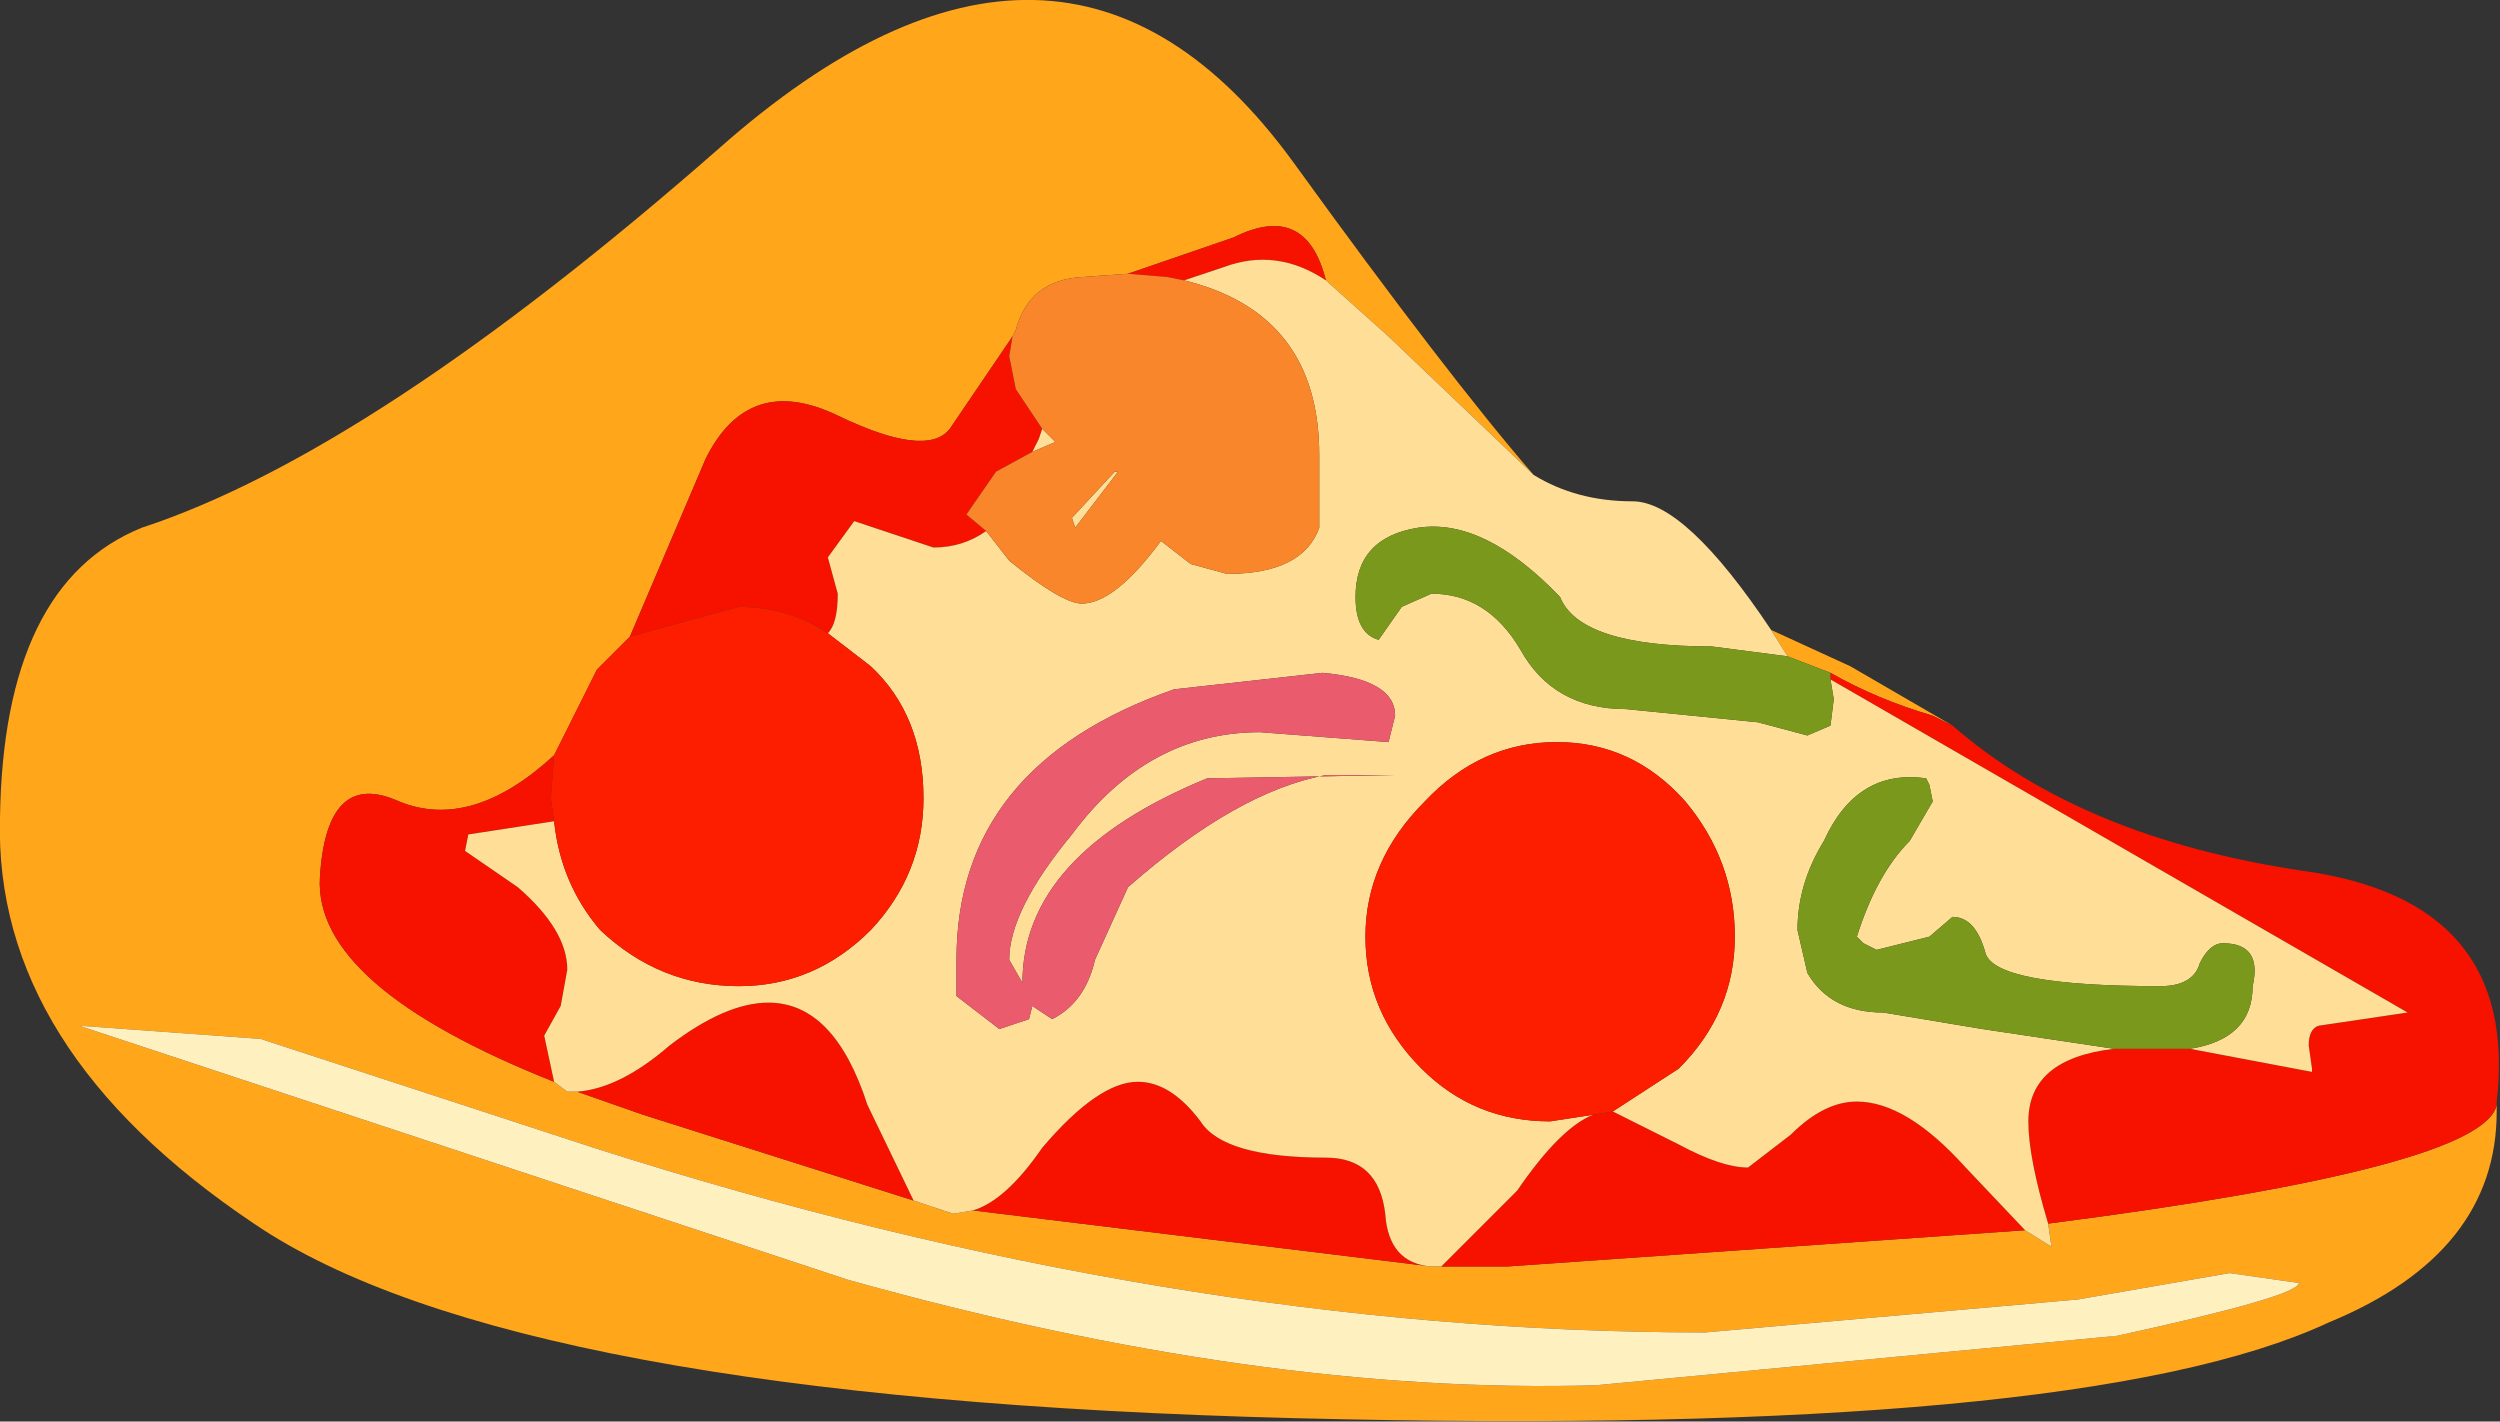 <?xml version="1.0" encoding="UTF-8" standalone="no"?>
<svg xmlns:xlink="http://www.w3.org/1999/xlink" height="21.55px" width="37.9px" xmlns="http://www.w3.org/2000/svg">
  <rect width="100%" height="100%" fill="#333333" stroke="none"/>
  <g transform="matrix(1.0, 0.0, 0.0, 1.0, 18.9, 10.75)">
    <path d="M4.35 -3.55 L2.15 -5.65 1.2 -6.5 Q0.9 -7.7 -0.2 -7.15 L-1.8 -6.6 -2.5 -6.55 Q-3.3 -6.5 -3.5 -5.75 L-3.55 -5.65 -4.5 -4.25 Q-4.85 -3.8 -6.2 -4.45 -7.55 -5.1 -8.2 -3.8 L-9.35 -1.1 -9.85 -0.6 -10.5 0.7 Q-11.75 1.85 -12.85 1.4 -13.95 0.9 -14.05 2.55 -14.15 4.2 -10.5 5.65 L-10.3 5.8 -10.15 5.8 -9.15 6.15 -5.05 7.45 -4.45 7.65 -4.15 7.6 2.8 8.45 2.95 8.45 3.95 8.45 11.8 7.9 12.2 8.15 12.15 7.8 Q18.75 6.95 18.95 6.0 L18.95 6.1 Q18.95 8.25 16.4 9.3 12.65 11.05 0.75 10.75 -11.15 10.45 -15.05 7.8 -19.0 5.15 -18.9 1.65 -18.85 -1.9 -16.75 -2.75 -13.25 -3.9 -8.0 -8.5 -2.8 -13.1 0.7 -8.3 3.05 -5.05 4.35 -3.55 M-14.95 5.0 L-17.7 4.8 -6.05 8.65 Q0.2 10.4 5.3 10.25 L13.2 9.5 Q15.95 8.9 15.95 8.7 L14.9 8.55 12.6 8.95 6.95 9.45 Q-1.15 9.45 -9.9 6.65 L-14.95 5.0 M10.7 0.25 L10.4 0.1 Q9.55 -0.15 8.85 -0.55 L8.2 -0.8 7.95 -1.2 9.15 -0.65 10.7 0.25" fill="#ffa61a" fill-rule="evenodd" stroke="none"/>
    <path d="M18.95 6.0 Q18.75 6.95 12.15 7.8 11.85 6.8 11.85 6.25 11.85 5.3 13.15 5.15 L13.85 5.15 14.3 5.15 16.15 5.5 16.15 5.45 16.1 5.1 Q16.1 4.85 16.25 4.8 L17.6 4.6 8.85 -0.45 8.85 -0.55 Q9.55 -0.15 10.4 0.1 L10.7 0.25 Q12.65 1.95 16.0 2.45 19.3 2.9 18.95 5.95 L18.95 6.0 M11.8 7.9 L3.95 8.45 2.95 8.45 4.1 7.3 Q4.75 6.35 5.25 6.15 L5.55 6.1 6.55 6.6 Q7.2 6.95 7.6 6.95 L8.25 6.45 Q8.75 5.95 9.25 5.95 10.0 5.95 10.9 6.95 L11.8 7.9 M2.8 8.45 L-4.15 7.6 Q-3.65 7.45 -3.1 6.65 -2.25 5.65 -1.65 5.65 -1.15 5.65 -0.7 6.25 -0.35 6.8 1.2 6.8 2.0 6.8 2.1 7.65 2.15 8.4 2.8 8.45 M-5.05 7.45 L-9.15 6.15 -10.15 5.8 Q-9.5 5.75 -8.75 5.1 -7.9 4.45 -7.25 4.45 -6.25 4.45 -5.75 6.0 L-5.05 7.45 M-10.5 5.65 Q-14.15 4.2 -14.05 2.55 -13.95 0.9 -12.85 1.4 -11.75 1.85 -10.5 0.7 L-10.55 1.35 -10.5 1.7 -11.8 1.9 -11.85 2.15 -11.05 2.7 Q-10.3 3.35 -10.3 3.95 L-10.4 4.5 -10.65 4.95 -10.5 5.65 M-9.35 -1.1 L-8.2 -3.8 Q-7.55 -5.1 -6.2 -4.45 -4.85 -3.8 -4.5 -4.25 L-3.55 -5.65 -3.6 -5.35 -3.5 -4.85 -3.1 -4.25 -3.15 -4.1 -3.25 -3.9 -3.8 -3.6 -4.25 -2.95 -3.95 -2.7 Q-4.3 -2.45 -4.75 -2.45 L-5.95 -2.85 -6.35 -2.3 -6.2 -1.75 Q-6.2 -1.3 -6.35 -1.15 -6.95 -1.55 -7.7 -1.55 L-9.35 -1.1 M-1.8 -6.6 L-0.2 -7.15 Q0.9 -7.7 1.2 -6.5 0.45 -7.0 -0.35 -6.7 L-0.95 -6.5 -1.2 -6.55 -1.8 -6.6" fill="#f71200" fill-rule="evenodd" stroke="none"/>
    <path d="M1.2 -6.5 L2.15 -5.65 4.35 -3.55 Q5.0 -3.15 5.85 -3.15 6.65 -3.15 7.95 -1.2 L8.2 -0.8 7.05 -0.95 Q5.05 -0.95 4.75 -1.7 3.6 -2.9 2.6 -2.75 1.65 -2.6 1.65 -1.7 1.65 -1.15 2.0 -1.05 L2.35 -1.55 2.8 -1.75 Q3.65 -1.75 4.15 -0.9 4.65 0.0 5.75 0.0 L7.75 0.2 8.5 0.4 8.85 0.25 8.9 -0.15 8.85 -0.45 17.6 4.6 16.25 4.8 Q16.1 4.85 16.1 5.1 L16.15 5.45 16.15 5.5 14.3 5.15 Q15.25 5.0 15.25 4.2 15.4 3.55 14.8 3.55 14.6 3.55 14.45 3.85 14.35 4.2 13.85 4.2 11.35 4.2 11.2 3.7 11.05 3.15 10.7 3.15 L10.35 3.45 9.55 3.65 9.35 3.55 9.25 3.45 Q9.55 2.5 10.05 2.0 L10.4 1.4 10.35 1.15 10.3 1.05 Q9.25 0.9 8.75 2.0 8.35 2.65 8.35 3.35 L8.5 4.0 Q8.85 4.6 9.65 4.6 L11.15 4.85 13.15 5.15 Q11.85 5.3 11.85 6.25 11.85 6.8 12.15 7.8 L12.2 8.15 11.8 7.9 10.9 6.95 Q10.0 5.95 9.25 5.95 8.75 5.95 8.25 6.45 L7.6 6.95 Q7.2 6.95 6.55 6.6 L5.55 6.1 6.55 5.45 Q7.4 4.6 7.4 3.45 7.4 2.3 6.65 1.4 5.85 0.5 4.7 0.5 3.55 0.5 2.7 1.4 1.8 2.3 1.8 3.45 1.8 4.6 2.65 5.45 3.45 6.25 4.6 6.25 L5.25 6.15 Q4.75 6.35 4.1 7.3 L2.95 8.45 2.8 8.45 Q2.15 8.4 2.1 7.65 2.0 6.8 1.2 6.8 -0.35 6.8 -0.7 6.25 -1.15 5.65 -1.65 5.65 -2.25 5.65 -3.1 6.65 -3.65 7.45 -4.15 7.6 L-4.45 7.65 -5.05 7.45 -5.75 6.0 Q-6.25 4.45 -7.25 4.45 -7.9 4.45 -8.75 5.1 -9.5 5.75 -10.15 5.8 L-10.3 5.8 -10.5 5.65 -10.65 4.95 -10.4 4.5 -10.3 3.95 Q-10.3 3.35 -11.05 2.7 L-11.85 2.15 -11.8 1.9 -10.5 1.7 Q-10.4 2.65 -9.8 3.35 -8.9 4.2 -7.7 4.2 -6.55 4.2 -5.7 3.35 -4.9 2.5 -4.9 1.35 -4.9 0.1 -5.7 -0.65 L-6.35 -1.15 Q-6.2 -1.3 -6.2 -1.75 L-6.35 -2.3 -5.95 -2.85 -4.75 -2.45 Q-4.3 -2.45 -3.95 -2.7 L-3.6 -2.25 Q-2.8 -1.6 -2.5 -1.6 -2.0 -1.6 -1.3 -2.55 L-0.85 -2.2 -0.3 -2.05 Q0.85 -2.05 1.1 -2.75 L1.1 -3.85 Q1.1 -6.0 -0.95 -6.5 L-0.35 -6.7 Q0.45 -7.0 1.2 -6.5 M-9.85 -0.6 L-9.35 -1.1 -9.8 -0.65 -9.85 -0.6 M-2.0 -3.6 L-1.95 -3.6 -2.6 -2.75 -2.65 -2.9 -2.0 -3.6 M-3.25 -3.9 L-3.15 -4.1 -3.1 -4.25 -2.9 -4.05 -3.25 -3.9 M-3.6 3.8 Q-3.6 3.05 -2.65 1.9 -1.5 0.35 0.2 0.35 L2.15 0.5 2.25 0.1 Q2.25 -0.45 1.15 -0.55 L-1.1 -0.3 Q-4.4 0.85 -4.4 3.8 L-4.4 4.35 -3.75 4.85 -3.3 4.7 -3.25 4.5 -2.95 4.7 Q-2.45 4.45 -2.3 3.8 L-1.8 2.7 Q-0.15 1.25 1.2 1.0 L2.25 1.0 -0.6 1.05 Q-3.4 2.2 -3.4 4.15 L-3.6 3.8" fill="#ffde97" fill-rule="evenodd" stroke="none"/>
    <path d="M-3.55 -5.65 L-3.5 -5.75 Q-3.3 -6.5 -2.5 -6.55 L-1.8 -6.6 -1.2 -6.55 -0.95 -6.5 Q1.1 -6.0 1.1 -3.85 L1.1 -2.75 Q0.85 -2.05 -0.3 -2.05 L-0.85 -2.2 -1.3 -2.55 Q-2.0 -1.6 -2.5 -1.6 -2.8 -1.6 -3.6 -2.25 L-3.95 -2.7 -4.25 -2.95 -3.8 -3.6 -3.25 -3.9 -2.9 -4.05 -3.1 -4.25 -3.5 -4.85 -3.6 -5.35 -3.55 -5.65 M-2.0 -3.6 L-2.65 -2.9 -2.6 -2.75 -1.95 -3.6 -2.0 -3.6" fill="#f9862b" fill-rule="evenodd" stroke="none"/>
    <path d="M8.85 -0.55 L8.85 -0.45 8.9 -0.15 8.85 0.25 8.5 0.4 7.75 0.2 5.75 0.0 Q4.65 0.0 4.15 -0.9 3.65 -1.75 2.8 -1.75 L2.35 -1.55 2.0 -1.05 Q1.65 -1.15 1.65 -1.7 1.65 -2.6 2.6 -2.75 3.6 -2.9 4.75 -1.7 5.05 -0.95 7.05 -0.95 L8.2 -0.8 8.85 -0.55 M14.3 5.15 L13.85 5.15 13.15 5.15 11.15 4.85 9.65 4.6 Q8.85 4.6 8.5 4.0 L8.35 3.35 Q8.35 2.65 8.75 2.0 9.25 0.9 10.3 1.05 L10.35 1.15 10.4 1.4 10.05 2.0 Q9.55 2.5 9.25 3.45 L9.35 3.55 9.55 3.65 10.35 3.45 10.7 3.15 Q11.05 3.15 11.2 3.7 11.35 4.2 13.85 4.2 14.35 4.2 14.45 3.85 14.6 3.55 14.8 3.55 15.4 3.55 15.25 4.2 15.25 5.0 14.3 5.15" fill="#7a981c" fill-rule="evenodd" stroke="none"/>
    <path d="M-10.5 0.7 L-9.85 -0.6 -9.8 -0.65 -9.35 -1.1 -7.7 -1.55 Q-6.95 -1.55 -6.35 -1.15 L-5.7 -0.65 Q-4.9 0.1 -4.9 1.35 -4.9 2.5 -5.7 3.35 -6.55 4.2 -7.7 4.2 -8.9 4.2 -9.8 3.35 -10.4 2.65 -10.5 1.7 L-10.55 1.35 -10.5 0.7 M5.55 6.1 L5.25 6.15 4.6 6.25 Q3.45 6.25 2.65 5.45 1.8 4.6 1.8 3.45 1.8 2.3 2.7 1.4 3.55 0.5 4.7 0.5 5.85 0.5 6.65 1.4 7.4 2.3 7.4 3.45 7.4 4.6 6.55 5.45 L5.55 6.1" fill="#fd1e00" fill-rule="evenodd" stroke="none"/>
    <path d="M-3.6 3.8 L-3.4 4.15 Q-3.4 2.2 -0.6 1.05 L2.25 1.0 1.2 1.0 Q-0.15 1.25 -1.8 2.7 L-2.3 3.8 Q-2.45 4.45 -2.95 4.7 L-3.25 4.5 -3.3 4.7 -3.75 4.85 -4.4 4.35 -4.4 3.8 Q-4.4 0.85 -1.1 -0.3 L1.15 -0.55 Q2.25 -0.45 2.25 0.1 L2.15 0.5 0.2 0.35 Q-1.5 0.35 -2.65 1.9 -3.6 3.05 -3.6 3.8" fill="#ea5b6d" fill-rule="evenodd" stroke="none"/>
    <path d="M-14.95 5.0 L-9.9 6.65 Q-1.15 9.45 6.95 9.45 L12.6 8.95 14.9 8.55 15.95 8.7 Q15.95 8.9 13.2 9.5 L5.3 10.25 Q0.2 10.4 -6.05 8.65 L-17.7 4.8 -14.95 5.0" fill="#fff0bf" fill-rule="evenodd" stroke="none"/>
  </g>
</svg>
